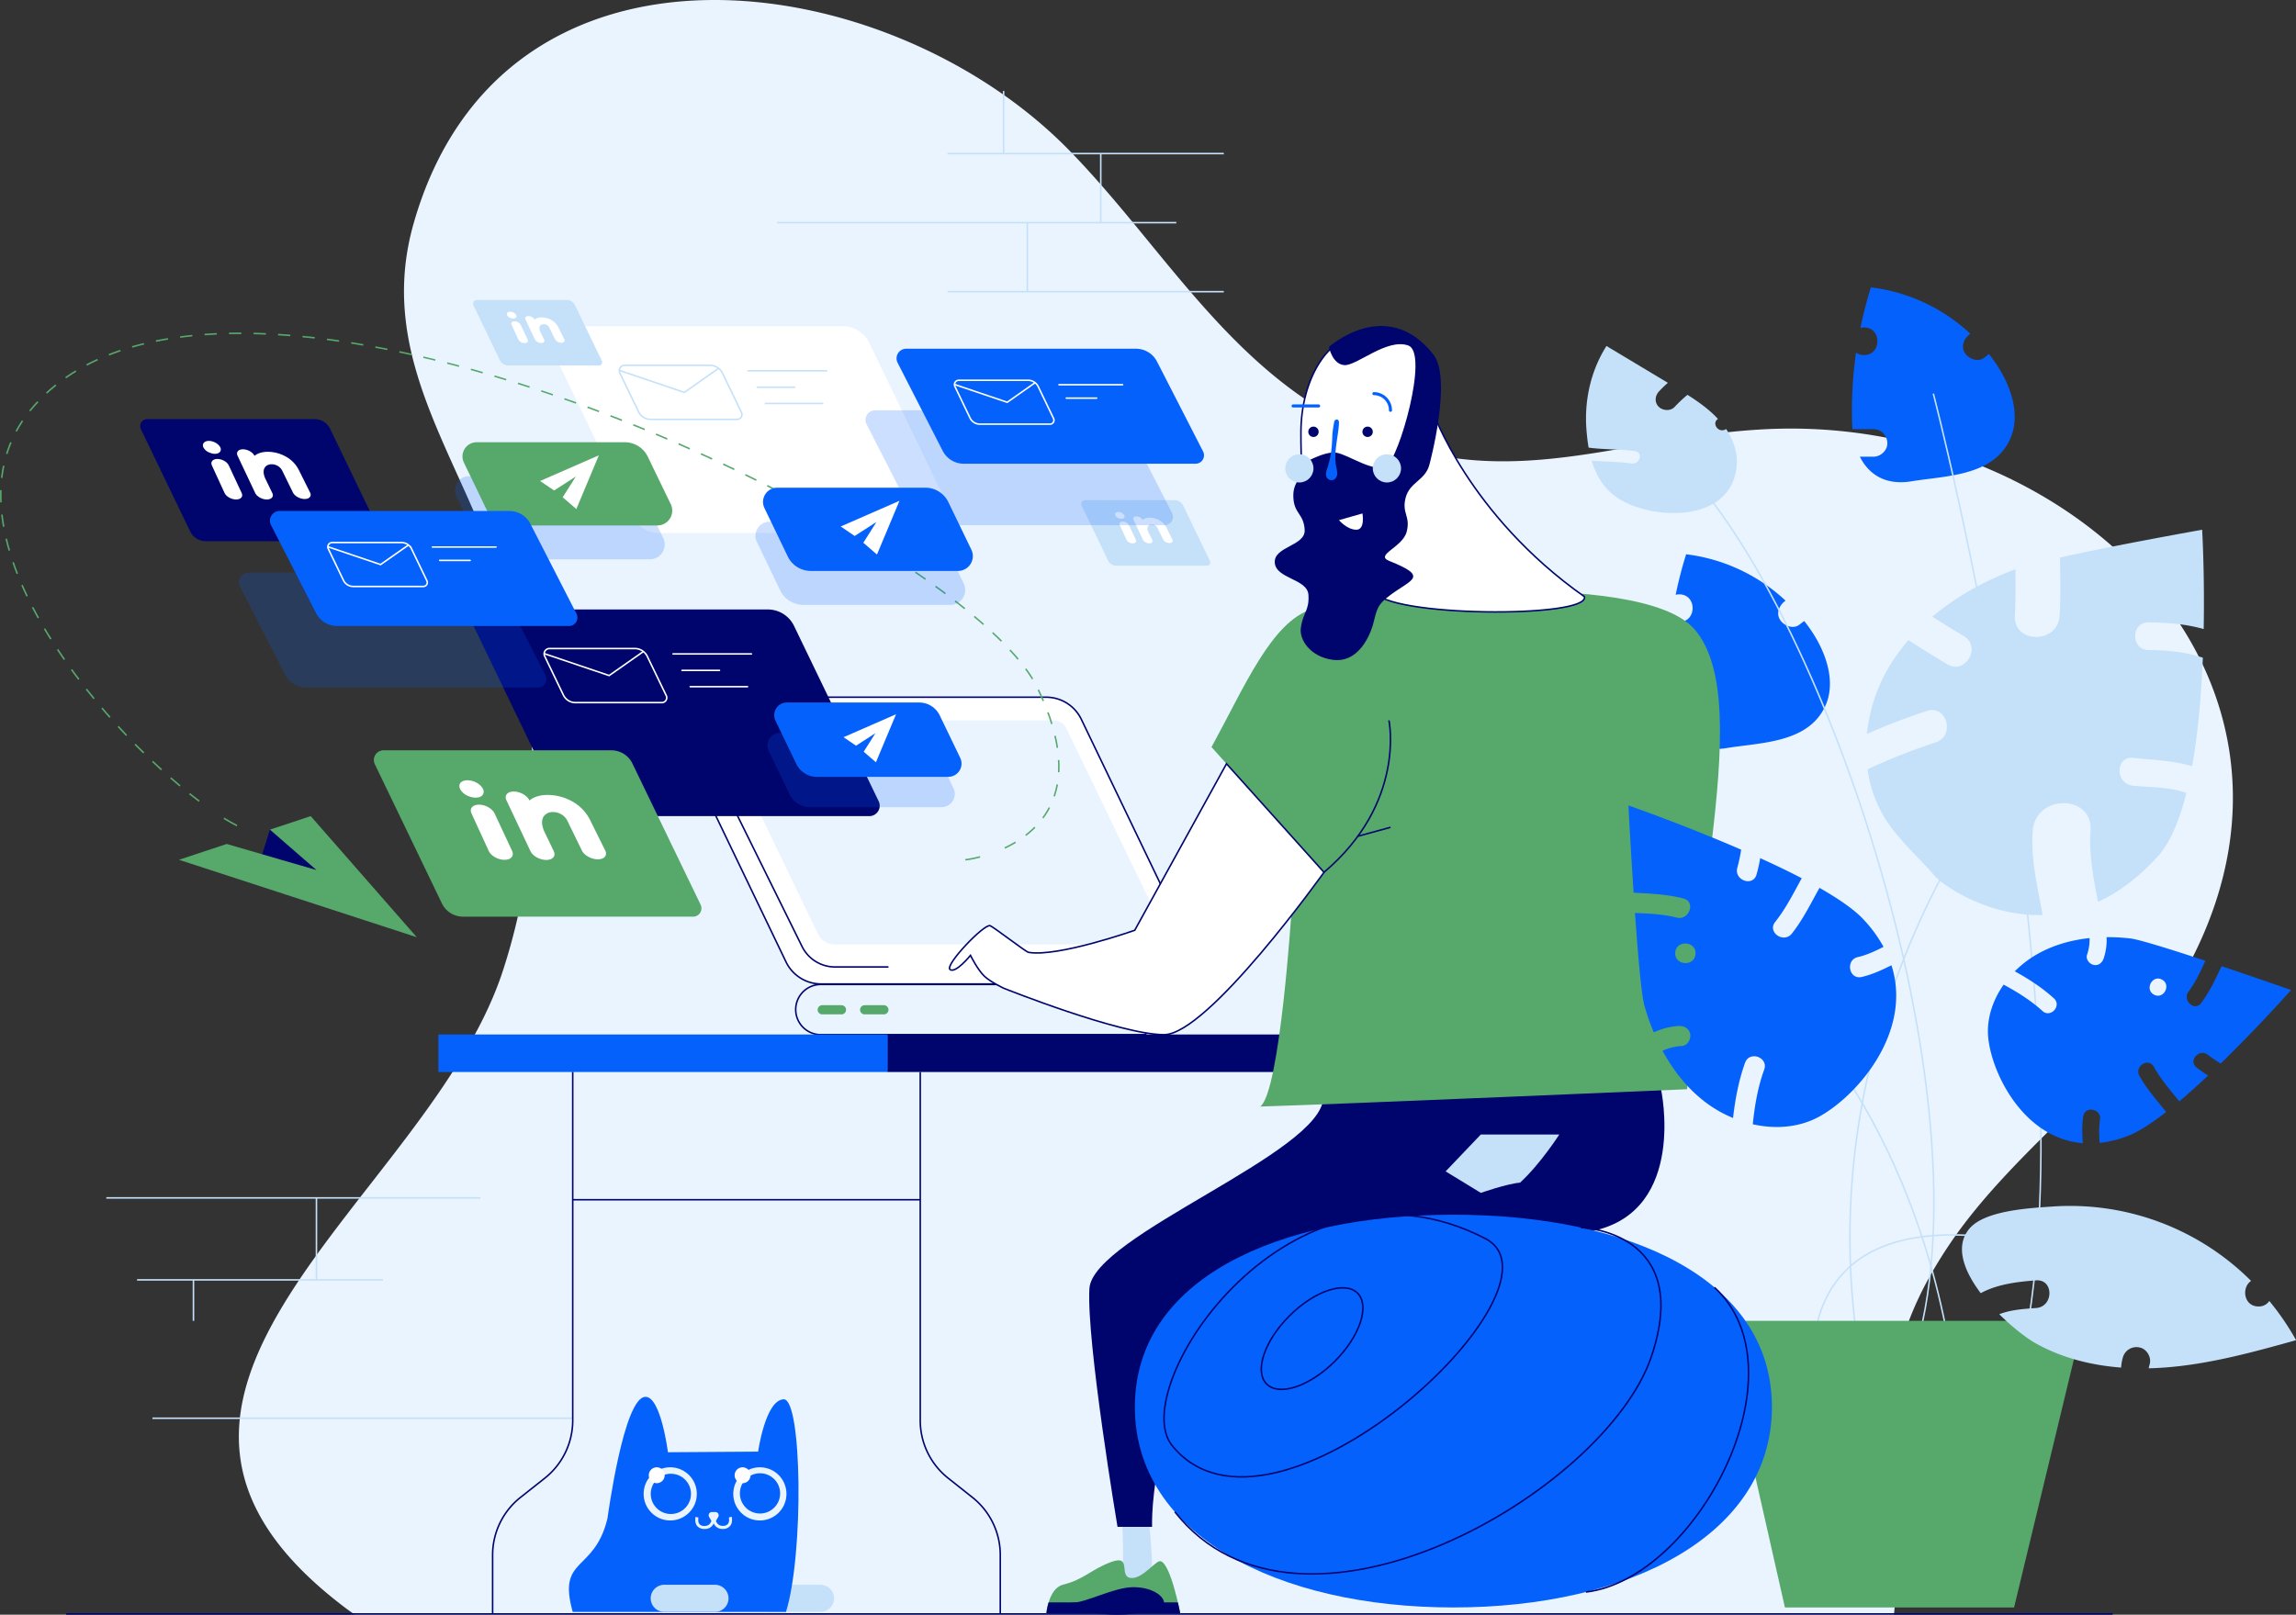<svg xmlns="http://www.w3.org/2000/svg" viewBox="0 0 1499.33 1054.74"><rect x="0" y="0" width="1499.33" height="1054.74" fill="#333333" stroke="none"/><defs><style>.cls-1,.cls-10{fill:#eaf4ff;}.cls-12,.cls-13,.cls-14,.cls-16,.cls-17,.cls-2,.cls-7,.cls-9{fill:none;}.cls-2,.cls-7{stroke:#c5e1f9;}.cls-10,.cls-11,.cls-12,.cls-13,.cls-14,.cls-16,.cls-17,.cls-2,.cls-7,.cls-9{stroke-miterlimit:10;}.cls-15,.cls-3{fill:#0561fc;}.cls-4{fill:#c5e1f9;}.cls-5{fill:#57a96b;}.cls-11,.cls-6{fill:#fff;}.cls-12,.cls-17,.cls-7{stroke-linecap:round;}.cls-8{fill:#00056d;}.cls-10,.cls-11,.cls-9{stroke:#00056d;}.cls-12{stroke:#0561fc;stroke-width:2px;}.cls-13,.cls-14{stroke:#57a96b;}.cls-14{stroke-dasharray:8.01 8.01;}.cls-15{opacity:0.2;isolation:isolate;}.cls-16,.cls-17{stroke:#fff;}</style></defs><title>Asset 2</title><g id="Layer_2" data-name="Layer 2"><g id="Layer_1-2" data-name="Layer 1"><g id="Layer_1-3" data-name="Layer 1"><path class="cls-1" d="M224.78,1049.7c2.25,1.72,4.61,3.36,6.91,5H1236.8a212.16,212.16,0,0,0,1-27.11c-2.23-86.92-17.44-135.39,34.17-213.14,45.53-68.62,123.08-115.6,160.35-190.1,93.84-187.51-84.12-353.64-279.09-344-95.23,4.71-168.61,43.54-262.42,1.94C804,243.8,760.5,161.86,697.94,97.91,579.3-23.31,328.31-57.8,270.14,145.84c-23.82,83.39,25.49,145.63,52.15,220.53,31,87.11,35,178.52,6.26,267.26C279.85,784,40.29,909.67,224.78,1049.7Z"/><line class="cls-2" x1="374.01" y1="926.4" x2="99.54" y2="926.4"/><line class="cls-2" x1="313.76" y1="782.47" x2="69.41" y2="782.47"/><line class="cls-2" x1="250.17" y1="836.02" x2="89.5" y2="836.02"/><line class="cls-2" x1="206.65" y1="836.02" x2="206.65" y2="782.47"/><line class="cls-2" x1="126.33" y1="836.02" x2="126.33" y2="862.79"/><line class="cls-2" x1="618.75" y1="100.31" x2="799.16" y2="100.31"/><line class="cls-2" x1="618.75" y1="190.52" x2="799.16" y2="190.52"/><line class="cls-2" x1="507.37" y1="145.43" x2="768.15" y2="145.43"/><line class="cls-2" x1="718.82" y1="100.31" x2="718.82" y2="145.43"/><line class="cls-2" x1="670.88" y1="145.43" x2="670.88" y2="190.52"/><line class="cls-2" x1="655.37" y1="100.31" x2="655.37" y2="59.44"/></g><g id="Layer_4" data-name="Layer 4"><path class="cls-3" d="M1304.7,239.49a98.47,98.47,0,0,0-5.86-8.2c-1.13.84-2.23,1.69-3.36,2.53-4,3-10,.49-12.36-3.24-2.85-4.41-.52-9.52,3.24-12.36a3.15,3.15,0,0,1,.29-.22,115.55,115.55,0,0,0-64.91-30.3,264.26,264.26,0,0,0-6.85,26.47,10.29,10.29,0,0,1,2.36-.3c11.62,0,11.62,18.06,0,18.06a8.65,8.65,0,0,1-5.21-1.59,266.46,266.46,0,0,0-2.57,46.12c0,1.35.15,2.65.24,4a7.31,7.31,0,0,1,1.31-.15h12.43a9.2,9.2,0,0,1,9,9c.22,4.88-4.32,9-9,9h-8.93c5.94,11.88,17.1,18.82,33.59,16.1,22-3.63,52.23-3.22,63.88-26.23C1319.79,272.88,1314,254,1304.7,239.49Z"/><path class="cls-2" d="M1262.51,257.13s112.09,429.54,53.14,648.44"/><path class="cls-4" d="M1392.85,495.07c13.52,1.42,26.54,1.71,38.64,5.47,4-22.4,6.08-47.55,7-70.93-11.53-3.85-23.19-4.93-35.45-5-11.63-.07-11.63-18.13,0-18.06,12.24.08,24.33,1.06,36,4.35.69-36.51-1-64.87-1-64.87s-55.88,9.91-92.83,18.13c.22,12.61.44,25.2-.22,37.81-1,18.74-30.25,18.79-29.24,0,.54-10,.49-20.1.34-30.13-19.55,7.31-38.37,17.57-54.27,31,6.8,4.32,13.67,8.51,20.59,12.66,11.75,7.06,1,25.49-10.78,18.4-8.56-5.13-17.07-10.31-25.41-15.78a126.08,126.08,0,0,0-11.78,16,107.37,107.37,0,0,0-15.31,45.33,413.75,413.75,0,0,1,39.18-15.08c13.11-4.22,18.67,16.36,5.67,20.55a417.53,417.53,0,0,0-44.45,17.57,81.58,81.58,0,0,0,11.23,31.79c8.81,14.23,21.84,25.27,32.71,38,4,4.73,33.19,26.45,70.45,25.42-3.36-18.21-7.85-36.21-6.52-54.93,1.72-24.14,39.47-24.24,37.75,0-1.1,15.6,1.92,31,4.91,46.36,12.9-6,26.08-15.4,39-29.68,8.24-9.08,14.27-23.87,18.69-41.51-10.89-4-23.4-3.53-35-4.74S1381.29,493.87,1392.85,495.07Z"/><path class="cls-3" d="M1441.82,689.05a83.53,83.53,0,0,0,8.34,5.64c24.78-24.07,45.95-48,45.95-48s-21.62-7.61-45.36-15.58c-4,8.34-7.75,16.63-13.35,24.09-4.29,5.74-12.51-1.79-8.24-7.48,4.61-6.16,7.8-13.18,11-20.14-21.79-7.22-43-13.86-48.92-14.57a130.74,130.74,0,0,0-15.6-.86,37.64,37.64,0,0,1-1.87,13.79c-.93,2.87-3.33,5-6.57,4.34-2.7-.54-5.3-3.71-4.34-6.58a29.84,29.84,0,0,0,1.66-10.94c-12.78,1.35-25.22,5-36.13,11.65a68.4,68.4,0,0,0-12.69,10.06c9.08,5,17.84,10.65,25.54,17.67,5.3,4.83-2.18,13.07-7.48,8.24-7.65-6.94-16.31-12.34-25.34-17.2-7.31,10.4-11.39,22.79-10,35.31,2.74,24,23.6,65.18,61.72,68.25-.42-5.84-.71-11.68.27-17.57,1.18-7.09,12.1-4.83,10.92,2.21a62.53,62.53,0,0,0-.17,15.16,73.46,73.46,0,0,0,18.35-4.54c6.94-2.65,15.6-8.31,25-15.63-6.06-7.65-12.61-15-17.42-23.57-3.48-6.23,5.86-12.32,9.37-6,4.59,8.25,10.79,15.29,16.66,22.62,6.2-5.22,12.56-11,18.84-16.85a83.13,83.13,0,0,1-7.58-5.3C1428.72,692.83,1436.22,684.58,1441.82,689.05Zm-35.11-39.28c-6.4-3.24-1.35-13.17,5-9.94S1413.09,653,1406.71,649.77Z"/><path class="cls-3" d="M1184.05,413.84a99,99,0,0,0-5.86-8.19c-1.13.83-2.23,1.69-3.36,2.52-4,3-10,.49-12.36-3.24-2.85-4.41-.52-9.52,3.23-12.36l.3-.22a115.61,115.61,0,0,0-64.92-30.3,267.67,267.67,0,0,0-6.84,26.47,10.14,10.14,0,0,1,2.35-.29c11.63,0,11.63,18,0,18a8.64,8.64,0,0,1-5.2-1.59,266.46,266.46,0,0,0-2.57,46.12c0,1.35.14,2.65.24,3.95a8.22,8.22,0,0,1,1.3-.15h12.44a9.2,9.2,0,0,1,9,9c.22,4.88-4.32,9-9,9h-8.93c5.94,11.87,17.1,18.81,33.59,16.09,22-3.63,52.22-3.21,63.88-26.22C1199.14,447.2,1193.3,428.34,1184.05,413.84Z"/><path class="cls-4" d="M1126.65,280.58c-4.79,2.35-9-4.27-4.79-6.92-.22-.24-.46-.52-.69-.76-5.61-5.86-12.29-10.6-19.23-15a93.11,93.11,0,0,0-8.36,7.88c-2.6,2.87-7.68,2.55-10.33,0-2.92-2.82-2.6-7.09,0-10a75.93,75.93,0,0,1,5.91-5.72L1049.05,226c-10.33,16.34-14.55,35.7-13.07,54.69.31,4,.76,7.95,1.42,11.7,10.06,1.35,20.26.91,30.35,2.33,5.47.78,3.14,8.78-2.28,8-8.64-1.23-17.4-1.08-26.08-1.86,3.82,13,11.38,23.55,26.69,29.39,25.27,9.66,65.84,7.06,68.05-26.89.54-8.17-2.31-16.17-6.94-23.14Z"/><path class="cls-2" d="M1344.1,463.42s-179.48,179.65-126.19,442.15"/><path class="cls-2" d="M1157.09,644.81s94.52,79.22,119,254.56"/><path class="cls-2" d="M1390.22,831.92S1188.49,746.8,1183.29,889"/><path class="cls-2" d="M1086.88,293.83c96.41,79.51,217.8,425,161.77,595.14"/><polygon class="cls-5" points="1315.23 1050 1165.58 1050 1123.21 862.79 1360.34 862.79 1315.23 1050"/><path class="cls-4" d="M1481.9,849.81a8.18,8.18,0,0,1-7.06,3.58c-9.69,0-11.26-12.46-4.83-16.68a167.13,167.13,0,0,0-130-48.58c-14.3,1-43.81,2.46-53.89,14.36-9.84,11.6-3.61,27.72,7.33,42.22,10.7-5.84,23.7-7.44,36.19-8.37,11.6-.86,11.53,17.2,0,18.06-7.31.54-16.51,1.05-24.07,4.07,8.83,8.78,18.13,15.87,24.17,19.21,17,9.4,36,14.16,55.39,15.63a30.59,30.59,0,0,1,1.18-6.77,9.21,9.21,0,0,1,11.11-6.31c4.67,1.06,7.71,6.6,6.31,11.11-.22.76-.37,1.52-.59,2.26a.5.5,0,0,1,0,.17c3.7-.07,7.41-.27,11.09-.54,28.94-2.23,57.16-10,85.15-17.81A170.74,170.74,0,0,0,1481.9,849.81Z"/></g><path class="cls-4" d="M535.8,1052.89H502.68a8.89,8.89,0,0,1-8.85-8.86h0a8.88,8.88,0,0,1,8.85-8.85H535.8a8.88,8.88,0,0,1,8.86,8.85h0A8.87,8.87,0,0,1,535.8,1052.89Z"/><path class="cls-3" d="M396.65,992c.17-.66,10.6-79.58,24.88-79.58,10.11,0,14.64,36.19,14.64,36.19l58.91-.4s4.71-33.78,16.7-34.17,13.23,101,1.48,138.9H374C363.73,1016.51,388,1027.6,396.65,992Z"/><circle class="cls-1" cx="437.67" cy="975.81" r="17.37"/><circle class="cls-3" cx="438.09" cy="975.81" r="13.15"/><circle class="cls-1" cx="496.21" cy="975.81" r="17.37"/><circle class="cls-3" cx="496.3" cy="975.49" r="13.15"/><circle class="cls-6" cx="428.86" cy="963.64" r="5.2"/><circle class="cls-6" cx="484.92" cy="963.64" r="5.2"/><path class="cls-1" d="M460.22,998.72a6,6,0,0,1-5-2c-1.84-2.33-1-5.74-1-5.89l1.89.46s-.61,2.65.61,4.22a4.07,4.07,0,0,0,3.41,1.28c4.79,0,4.86-5.5,4.86-5.74h2a10.22,10.22,0,0,1-.81,3.75A6.1,6.1,0,0,1,460.22,998.72Z"/><path class="cls-1" d="M471.89,998.72a6.17,6.17,0,0,1-6-4,10.22,10.22,0,0,1-.81-3.75h2c0,.24.08,5.74,4.86,5.74a4.12,4.12,0,0,0,3.41-1.28c1.23-1.57.61-4.19.61-4.22l1.89-.46c0,.14.86,3.56-1,5.89A5.83,5.83,0,0,1,471.89,998.72Z"/><path class="cls-1" d="M467.06,992.32a1.16,1.16,0,0,1-2,0l-.56-1-.57-1a1.16,1.16,0,0,1,1-1.74h2.26a1.16,1.16,0,0,1,1,1.74l-.56,1Z"/><path class="cls-1" d="M466.06,993.89a2.1,2.1,0,0,1-1.87-1.08l-1.13-1.94a2.09,2.09,0,0,1,0-2.13,2.17,2.17,0,0,1,1.87-1.08h2.23a2.15,2.15,0,0,1,1.86,3.21l-1.13,1.94h0A2,2,0,0,1,466.06,993.89Zm-1.28-4,1.13,1.94,1.18.49-.86-.49,1.13-1.94-.17-.27H465l-1,.76Z"/><path class="cls-4" d="M466.89,1052.89H433.77a8.89,8.89,0,0,1-8.86-8.86h0a8.89,8.89,0,0,1,8.86-8.85h33.12a8.87,8.87,0,0,1,8.85,8.85h0A8.86,8.86,0,0,1,466.89,1052.89Z"/><path class="cls-6" d="M358.55,224.35l54.42,113a19.08,19.08,0,0,0,17.19,10.8H616.78a6.79,6.79,0,0,0,6.11-9.72L567.62,223.91a19,19,0,0,0-17.12-10.75l-184.93,0A7.79,7.79,0,0,0,358.55,224.35Z"/><path class="cls-2" d="M404.77,243.61,417,269a8.78,8.78,0,0,0,7.9,4.95h56.4a3.18,3.18,0,0,0,2.87-4.58l-12.39-25.64a9,9,0,0,0-8.12-5.1H407.89A3.47,3.47,0,0,0,404.77,243.61Z"/><polyline class="cls-2" points="404.43 241.96 446.87 256.31 469.24 240.59"/><line class="cls-7" x1="488.6" y1="242.18" x2="539.78" y2="242.18"/><line class="cls-7" x1="494.46" y1="252.95" x2="518.92" y2="252.95"/><line class="cls-7" x1="499.81" y1="263.55" x2="537.25" y2="263.55"/><path class="cls-8" d="M92,280.36l32.19,66.8a11.3,11.3,0,0,0,10.16,6.38H244.65a4,4,0,0,0,3.6-5.74l-32.67-67.69a11.28,11.28,0,0,0-10.14-6.35H96.13A4.61,4.61,0,0,0,92,280.36Z"/><path class="cls-6" d="M141.93,299.79c-3,0-4.64,1.89-3.58,4.19l8.31,18.08c1.06,2.31,4.44,4.2,7.54,4.2s4.73-1.89,3.63-4.2L149.39,304C148.31,301.65,145,299.79,141.93,299.79Z"/><path class="cls-6" d="M186.6,298.22a24.31,24.31,0,0,0-11.67-3.1c-3.81,0-6.77,1-8.79,2.68l0-.12c-1.1-2.31-4.46-4.2-7.5-4.2s-4.59,1.89-3.51,4.2l11.53,24.38c1.1,2.31,4.49,4.2,7.58,4.2s4.71-1.89,3.58-4.2L173.43,313c-5.32-11.11,7.53-12.39,10.89-5.52l7,14.28c1.13,2.3,4.56,4.19,7.65,4.19s4.67-1.89,3.54-4.19L195.14,307A20.36,20.36,0,0,0,186.6,298.22Z"/><path class="cls-6" d="M137,295.71c.37.15.76.27,1.13.4a8.73,8.73,0,0,0,1.13.24,8.38,8.38,0,0,0,1.1.08,6.63,6.63,0,0,0,1-.08,4,4,0,0,0,1.67-.64,2.24,2.24,0,0,0,.59-.51,2.7,2.7,0,0,0,.22-3,5.83,5.83,0,0,0-.49-.81,5.58,5.58,0,0,0-.69-.79c-.25-.24-.54-.49-.83-.73s-.64-.44-1-.64a8.26,8.26,0,0,0-1.08-.52c-.36-.14-.73-.27-1.12-.39a9.1,9.1,0,0,0-1.13-.24,7.66,7.66,0,0,0-2.14,0,3.72,3.72,0,0,0-.9.24,2.87,2.87,0,0,0-.76.39,2.69,2.69,0,0,0-.59.52,2.73,2.73,0,0,0-.4.64,2.44,2.44,0,0,0-.17.73,3.06,3.06,0,0,0,0,.79,3.67,3.67,0,0,0,.27.81,7.29,7.29,0,0,0,3,3A11,11,0,0,0,137,295.71Z"/><path class="cls-4" d="M309.17,199.47l17.27,35.85a6.1,6.1,0,0,0,5.45,3.43h59.19a2.15,2.15,0,0,0,1.94-3.09l-17.54-36.31a6,6,0,0,0-5.42-3.41H311.4A2.47,2.47,0,0,0,309.17,199.47Z"/><path class="cls-6" d="M336,209.9c-1.64,0-2.5,1-1.91,2.26l4.46,9.71a4.7,4.7,0,0,0,4.05,2.26c1.67,0,2.53-1,2-2.26L340,212.16A4.75,4.75,0,0,0,336,209.9Z"/><path class="cls-6" d="M360,209a13.19,13.19,0,0,0-6.25-1.64,7.15,7.15,0,0,0-4.71,1.42l0-.07a4.74,4.74,0,0,0-4-2.26c-1.62,0-2.48,1-1.89,2.26l6.18,13.07a4.77,4.77,0,0,0,4.07,2.26c1.67,0,2.53-1,1.94-2.26L352.91,217c-2.87-6,4-6.65,5.84-3l3.75,7.65a4.89,4.89,0,0,0,4.1,2.26c1.65,0,2.51-1,1.89-2.26l-3.92-7.92A11.57,11.57,0,0,0,360,209Z"/><path class="cls-6" d="M333.34,207.72a4.86,4.86,0,0,0,.61.19,4.11,4.11,0,0,0,.61.12,3.92,3.92,0,0,0,.59.05,3.53,3.53,0,0,0,.56-.05,2.34,2.34,0,0,0,.49-.12,2.32,2.32,0,0,0,.42-.19,2.14,2.14,0,0,0,.32-.28,1.42,1.42,0,0,0,.12-1.59,2.09,2.09,0,0,0-.27-.44,2.47,2.47,0,0,0-.37-.42,5.34,5.34,0,0,0-.44-.39c-.17-.12-.34-.25-.51-.35s-.37-.19-.57-.27a5.8,5.8,0,0,0-.59-.19,6,6,0,0,0-.61-.13,5.52,5.52,0,0,0-1.15,0,3.17,3.17,0,0,0-.49.13,2.32,2.32,0,0,0-.42.19,2.85,2.85,0,0,0-.32.27,1,1,0,0,0-.19.35,1.48,1.48,0,0,0-.1.39,3,3,0,0,0,0,.42,1.28,1.28,0,0,0,.15.44,3.79,3.79,0,0,0,1.59,1.59A2.57,2.57,0,0,0,333.34,207.72Z"/><path class="cls-4" d="M706.3,330.26l17.27,35.84a6.11,6.11,0,0,0,5.45,3.43h59.2a2.15,2.15,0,0,0,1.94-3.09l-17.55-36.31a6,6,0,0,0-5.42-3.41H708.54A2.48,2.48,0,0,0,706.3,330.26Z"/><path class="cls-6" d="M733.12,340.68c-1.65,0-2.5,1-1.92,2.26l4.47,9.72a4.68,4.68,0,0,0,4.05,2.25c1.67,0,2.52-1,2-2.25l-4.54-9.72A4.74,4.74,0,0,0,733.12,340.68Z"/><path class="cls-6" d="M757.09,339.85a13.12,13.12,0,0,0-6.26-1.65,7.18,7.18,0,0,0-4.71,1.43l0-.08a4.75,4.75,0,0,0-4-2.25c-1.62,0-2.47,1-1.89,2.25l6.19,13.08a4.76,4.76,0,0,0,4.07,2.26c1.67,0,2.52-1,1.94-2.26L750,347.77c-2.86-6,4.05-6.64,5.84-3l3.76,7.66a4.87,4.87,0,0,0,4.1,2.26c1.64,0,2.5-1,1.88-2.26l-3.92-7.93A11.28,11.28,0,0,0,757.09,339.85Z"/><path class="cls-6" d="M730.47,338.52a3.63,3.63,0,0,0,.61.2,4.69,4.69,0,0,0,.61.12,4,4,0,0,0,.59.05,3.66,3.66,0,0,0,.57-.05,2.51,2.51,0,0,0,.49-.12,2,2,0,0,0,.41-.2,1.64,1.64,0,0,0,.32-.27,1.46,1.46,0,0,0,.12-1.59,1.58,1.58,0,0,0-.27-.44,2.05,2.05,0,0,0-.36-.42,5.21,5.21,0,0,0-.45-.39,5.16,5.16,0,0,0-.51-.35,4.29,4.29,0,0,0-.57-.27c-.19-.07-.39-.14-.58-.19a4.52,4.52,0,0,0-.62-.12,4.42,4.42,0,0,0-1.15,0,2.51,2.51,0,0,0-.49.12,2.68,2.68,0,0,0-.42.19,2.07,2.07,0,0,0-.31.27.94.94,0,0,0-.2.35,2,2,0,0,0-.1.39,3,3,0,0,0,0,.42,2.08,2.08,0,0,0,.15.44,3.76,3.76,0,0,0,1.6,1.59C730.08,338.33,730.27,338.43,730.47,338.52Z"/><path class="cls-6" d="M789.2,642.73h-253a25.45,25.45,0,0,1-22.93-14.43L437,469.53a9.85,9.85,0,0,1,8.88-14.11h237.3a25.46,25.46,0,0,1,22.94,14.43Z"/><path class="cls-9" d="M789.2,642.73h-253a25.45,25.45,0,0,1-22.93-14.43L437,469.53a9.85,9.85,0,0,1,8.88-14.11h237.3a25.46,25.46,0,0,1,22.94,14.43Z"/><path class="cls-10" d="M748.23,675.85H536a16.39,16.39,0,0,1-16.39-16.39h0A16.39,16.39,0,0,1,536,643.07H748.23v32.78Z"/><path class="cls-4" d="M732.26,984.1s2.57,41,0,44.7,15,7.31,18.69,3-1.49-43-1.49-48.77S732.26,984.1,732.26,984.1Z"/><path class="cls-8" d="M864.17,716.57c0,36.36-150.78,90.5-152.77,125.17s18.36,155.63,18.36,155.63h22.57s-3.29-91.28,64.49-137c70.36-47.45,193.2-49.51,224.18-56.5,60.84-13.71,43.67-92.37,43.67-92.37S898,716.57,864.17,716.57Z"/><rect class="cls-8" x="579.42" y="675.73" width="508.59" height="24.51"/><rect class="cls-3" x="286.3" y="675.73" width="293.29" height="24.51"/><line class="cls-9" x1="43.21" y1="1054.24" x2="1379.58" y2="1054.24"/><path class="cls-3" d="M1157.09,919.07c0,83.55-93.13,130.93-208,130.93s-208-47.38-208-130.93,93.12-125.61,208-125.61S1157.09,835.51,1157.09,919.07Z"/><path class="cls-9" d="M969.88,809c60.48,31.28-139.32,217-204.65,135C735.23,906.31,842.17,743,969.88,809Z"/><path class="cls-9" d="M1032.32,801.85s73.94,2,46,84.46c-30,88.4-229.82,204.48-311.14,101.23"/><path class="cls-9" d="M1119.58,840.93c59.69,55.1-11.77,190.44-83.93,199"/><ellipse class="cls-9" cx="856.83" cy="874.38" rx="41.97" ry="20.97" transform="translate(-367.32 861.97) rotate(-45)"/><path class="cls-4" d="M967,741.06h51.25s-12.17,19.06-25.62,31.45c-8.51.66-25.61,6.69-25.61,6.69l-23-14.05Z"/><path class="cls-5" d="M683.24,1054.24H770.8s-6.18-32.77-12.95-34.47c-2.92-.73-11.11,10.87-18.52,11-9.72.14.59-15.7-13.55-10.53-13.54,5-17.63,11.39-31.54,14.87C684.62,1037.46,683.24,1054.24,683.24,1054.24Z"/><path class="cls-8" d="M684.76,1046.71a41,41,0,0,0-1.52,7.53H770.8s-.59-3.14-1.62-7.53Z"/><path class="cls-8" d="M760.15,1047c0,4.3-18.15,7.78-30.81,7.78s-29.78-3.48-29.78-7.78c9.71,0,27.82-10.25,40.45-10.25S760.15,1042.64,760.15,1047Z"/><path class="cls-5" d="M791.14,488l73.47,81.81-21.22,25s-7.58,118.94-20.46,128c51.52-1.52,278.77-11.31,278.77-11.31s5.59-45.63,15.89-159.88c7.66-63.71,10.4-116.33-11.35-140.89-35.6-40.13-223-21.22-249.45-12.88S813.09,447.84,791.14,488Z"/><path class="cls-9" d="M907,470.56s11.36,53.77-42.42,99.23"/><path class="cls-11" d="M935.29,268s23.48,68.3,99.38,121.76c3.32,14.18-130.22,13.44-137.48-3.7s6.38-50.42-15-70.86S935.29,268,935.29,268Z"/><path class="cls-11" d="M930.85,282.59c0,35.45-34.1,64.2-56.57,64.2s-24.75-28.75-24.75-64.2,18.2-64.2,40.65-64.2c9.24,0,23.87-4.17,30.68,4C930.65,234.16,930.85,261.74,930.85,282.59Z"/><line class="cls-12" x1="844.4" y1="265.17" x2="861.1" y2="265.17"/><circle class="cls-8" cx="893.07" cy="282.05" r="3.39"/><circle class="cls-8" cx="857.72" cy="282.05" r="3.39"/><path class="cls-12" d="M897.19,257.13A10.84,10.84,0,0,1,908,268"/><path class="cls-8" d="M933.43,303.52c-2.65,10.32-12.88,11.31-15.53,21.63s3.36,11.88.69,22.18-21.2,15.16-11.31,19.11c26.05,10.38,14.54,11.88.68,22.2-8.56,6.36-8.66,8.79-11.31,19.12,0,0-6.47,25.83-26.25,23.25-14.72-1.91-22-13.12-20.95-20.73,1.42-10.57,5.57-11,5-21.64s-21.34-10.5-22-21.14,20.15-10.8,19.53-21.42-6.79-10.28-7.38-20.93,5.57-11,5-21.63c0,0,15-9.11,23.06-7.81s24.75,13.5,32.77,8.69,28-73.92,14.13-78.75-33.41,13.17-41.46,12.85-10.28-11.89-10.28-11.89,37.61-33.76,68.13,4.83C948.66,247.43,933.43,303.52,933.43,303.52Z"/><circle class="cls-4" cx="905.68" cy="305.94" r="9.22"/><circle class="cls-4" cx="848.5" cy="305.94" r="9.22"/><path class="cls-3" d="M866.94,305.26a20,20,0,0,0-1,3.53,4.87,4.87,0,0,0,.73,3.51,3.66,3.66,0,0,0,5.15.49,5,5,0,0,0,1.4-3.73,22.32,22.32,0,0,0-.64-4.05c-1.81-9.3,1.18-18.79,1.79-28.26.08-1-.07-2.33-1-2.68a1.79,1.79,0,0,0-2,1.06,71,71,0,0,0-1.3,8.59c-.07,2.47-.19,4.95-.39,7.43A61.23,61.23,0,0,1,866.94,305.26Z"/><path class="cls-6" d="M874.38,339.75l15.33-4.36s1.94,10.81-4.15,10.64S874.38,339.75,874.38,339.75Z"/><line class="cls-9" x1="908.04" y1="540.4" x2="886.74" y2="546.22"/><path class="cls-9" d="M374,700.21V927.8a48.12,48.12,0,0,1-18.13,37.66l-16.05,12.7a48,48,0,0,0-18.13,37.66v38.42"/><path class="cls-9" d="M600.94,700.21V927.8a48.09,48.09,0,0,0,18.13,37.66l16,12.7a48,48,0,0,1,18.13,37.66v38.42"/><line class="cls-9" x1="374.01" y1="783.67" x2="600.94" y2="783.67"/><path class="cls-5" d="M549.49,662.6H536.93a3,3,0,0,1-3-3h0a3,3,0,0,1,3-3h12.56a3,3,0,0,1,3,3h0A3,3,0,0,1,549.49,662.6Z"/><path class="cls-5" d="M577.19,662.6H564.63a3,3,0,0,1-3-3h0a3,3,0,0,1,3-3h12.56a3,3,0,0,1,3,3h0A3,3,0,0,1,577.19,662.6Z"/><path class="cls-9" d="M447.31,463.42l76.45,154.85a24,24,0,0,0,21.49,13.35h34.93"/><path class="cls-1" d="M468.66,474.09l65.43,135.84a12.29,12.29,0,0,0,11.08,7H764.5L696.39,475.83a9.34,9.34,0,0,0-8.41-5.27l-217.14,0A2.43,2.43,0,0,0,468.66,474.09Z"/><path class="cls-8" d="M309.46,409.3l54.42,113a19.08,19.08,0,0,0,17.19,10.8H567.69a6.79,6.79,0,0,0,6.11-9.72L518.53,408.86a19,19,0,0,0-17.12-10.75l-184.93,0A7.8,7.8,0,0,0,309.46,409.3Z"/><path class="cls-13" d="M154.76,539.32c-2.67-1.35-5.52-3-8.54-4.83"/><path class="cls-14" d="M130.08,523.33C63.67,473.23-43.54,345.32,19.81,268c124.43-151.93,608.06,79.32,657.54,181.1,34.87,71.74-2.74,98.26-28,107.65"/><path class="cls-13" d="M640,559.71a73.23,73.23,0,0,1-9.62,1.91"/><path class="cls-5" d="M244.75,499.14l43.81,90.94a15.35,15.35,0,0,0,13.84,8.69H452.61a5.46,5.46,0,0,0,4.91-7.83L413,498.77a15.27,15.27,0,0,0-13.78-8.66H250.36A6.31,6.31,0,0,0,244.75,499.14Z"/><path class="cls-15" d="M502,490.53l13.61,28.28A14.89,14.89,0,0,0,529,527.25h85.82a8.66,8.66,0,0,0,7.8-12.43l-13.37-27.7a14.86,14.86,0,0,0-13.4-8.42H509.43A8.25,8.25,0,0,0,502,490.53Z"/><path class="cls-16" d="M355.66,428.58,367.9,454a8.76,8.76,0,0,0,7.9,4.95h56.4a3.19,3.19,0,0,0,2.87-4.59l-12.39-25.63a9,9,0,0,0-8.12-5.11H358.77A3.49,3.49,0,0,0,355.66,428.58Z"/><path class="cls-11" d="M800.93,498.89,741,607.67s-50.29,17.74-69.41,14.4c-1.49-.19-22.69-16.48-25-17.39-3.78-1.48-29.76,25.66-26.22,28.58s13.37-9.2,13.37-9.2,4.73,9.61,9.24,13.76c4.13,3.78,12.54,7.73,12.54,7.73s75.81,30.3,104.61,30.3S864.59,569.79,864.59,569.79Z"/><path class="cls-3" d="M1134.52,566.75A99.54,99.54,0,0,0,1137,555c-37.73-16.37-73.62-28.88-73.62-28.88s1.42,27.23,3.39,57c11,.59,21.81,1,32.58,3.78,8.26,2.14,3.68,14.6-4.52,12.46-8.85-2.28-18-2.62-27.16-3,1.92,27.23,4.18,53.58,6.14,60.45a153.67,153.67,0,0,0,6.13,17.57,44.19,44.19,0,0,1,16-4.18c3.58-.27,7,1.4,7.78,5.25.61,3.22-1.69,7.51-5.25,7.78a35.82,35.82,0,0,0-12.81,3.12c7.29,13.46,16.9,25.51,29.22,34.51a80.36,80.36,0,0,0,16.83,9.42c1.42-12.29,3.65-24.46,7.87-36.11,2.9-8,15.39-3.51,12.47,4.52-4.2,11.55-6.21,23.55-7.46,35.69,14.77,3.31,30.27,2.21,43.4-5,25.17-13.88,61.06-55.51,47.17-98.86-6.25,3.09-12.53,6.06-19.45,7.65-8.34,1.91-10.79-11.11-2.5-13,5.94-1.35,11.38-3.95,16.78-6.69a87.4,87.4,0,0,0-13.32-18.13c-6.06-6.43-16.24-13.4-28.51-20.39-5.69,10.16-10.77,20.68-18.06,29.86-5.27,6.64-16.21-.86-10.89-7.58,7-8.79,12-18.82,17.35-28.59-8.57-4.46-17.79-8.88-27.11-13.1a101.71,101.71,0,0,1-2.41,10.75C1144.63,579.46,1132.17,574.92,1134.52,566.75Zm-27.33,56.45c-.66,8.52-13.88,7.46-13.22-1S1107.88,614.69,1107.19,623.2Z"/><polyline class="cls-16" points="355.34 426.94 397.78 441.27 420.15 425.57"/><path class="cls-3" d="M506.41,470.75,520,499a14.91,14.91,0,0,0,13.42,8.44h85.81a8.66,8.66,0,0,0,7.8-12.44l-13.37-27.7a14.85,14.85,0,0,0-13.39-8.41H513.84A8.25,8.25,0,0,0,506.41,470.75Z"/><path class="cls-6" d="M550.86,481.55c.47-.15,34.28-15,34.28-15L572,497.91l-8-6.87,7.68-12.12-12.68,8.17"/><path class="cls-15" d="M494.24,354l15.26,31.67a16.73,16.73,0,0,0,15,9.44h96.1a9.7,9.7,0,0,0,8.73-13.93l-15-31a16.65,16.65,0,0,0-15-9.42H502.54A9.25,9.25,0,0,0,494.24,354Z"/><path class="cls-3" d="M499.17,331.83l15.26,31.67a16.7,16.7,0,0,0,15,9.44h96.1A9.7,9.7,0,0,0,634.3,359l-15-31a16.64,16.64,0,0,0-15-9.43H507.47A9.28,9.28,0,0,0,499.17,331.83Z"/><path class="cls-6" d="M549,343.9c.52-.17,38.37-16.78,38.37-16.78l-14.69,35.1-8.91-7.68L572.31,341,558.1,350.1"/><path class="cls-15" d="M298,324.25l15.26,31.67a16.7,16.7,0,0,0,15,9.44h96.09a9.7,9.7,0,0,0,8.74-13.93l-15-31a16.66,16.66,0,0,0-15-9.42H306.27A9.27,9.27,0,0,0,298,324.25Z"/><path class="cls-5" d="M302.91,302.12l15.26,31.67a16.7,16.7,0,0,0,15,9.44h96.1A9.7,9.7,0,0,0,438,329.3l-15-31a16.64,16.64,0,0,0-15-9.42H311.2A9.26,9.26,0,0,0,302.91,302.12Z"/><path class="cls-6" d="M352.69,314.19c.52-.17,38.37-16.78,38.37-16.78l-14.7,35.1-8.9-7.68,8.59-13.59-14.21,9.15"/><line class="cls-17" x1="439.51" y1="427.14" x2="490.69" y2="427.14"/><line class="cls-17" x1="445.37" y1="437.91" x2="469.83" y2="437.91"/><path class="cls-15" d="M156.63,383l29.31,57.31a15.49,15.49,0,0,0,13.94,8.75H351.24a5.5,5.5,0,0,0,5-7.87l-30-58.53A15.41,15.41,0,0,0,312.31,374h-150A6.3,6.3,0,0,0,156.63,383Z"/><path class="cls-3" d="M176.91,342.84l29.32,57.31a15.49,15.49,0,0,0,13.94,8.76H371.53a5.51,5.51,0,0,0,5-7.88l-30-58.53a15.43,15.43,0,0,0-13.88-8.71h-150A6.32,6.32,0,0,0,176.91,342.84Z"/><path class="cls-16" d="M214.37,358.47l9.92,20.61a7.11,7.11,0,0,0,6.4,4h45.75a2.59,2.59,0,0,0,2.33-3.73l-10-20.8a7.34,7.34,0,0,0-6.6-4.15H216.88A2.85,2.85,0,0,0,214.37,358.47Z"/><polyline class="cls-16" points="214.1 357.14 248.52 368.77 266.68 356.04"/><line class="cls-17" x1="282.38" y1="357.32" x2="323.89" y2="357.32"/><line class="cls-17" x1="287.14" y1="366.05" x2="306.99" y2="366.05"/><path class="cls-15" d="M565.8,277l29.32,57.31a15.49,15.49,0,0,0,13.94,8.75H760.42a5.5,5.5,0,0,0,5-7.87l-30-58.53A15.41,15.41,0,0,0,721.49,268h-150A6.31,6.31,0,0,0,565.8,277Z"/><path class="cls-3" d="M586.09,236.84l29.32,57.31a15.48,15.48,0,0,0,13.93,8.75H780.71a5.5,5.5,0,0,0,5-7.87l-30-58.54a15.42,15.42,0,0,0-13.88-8.7h-150A6.31,6.31,0,0,0,586.09,236.84Z"/><path class="cls-16" d="M623.58,252.46l9.91,20.61a7.12,7.12,0,0,0,6.4,4h45.76a2.59,2.59,0,0,0,2.33-3.73l-10-20.8a7.32,7.32,0,0,0-6.6-4.15H626.08A2.83,2.83,0,0,0,623.58,252.46Z"/><polyline class="cls-16" points="623.31 251.14 657.73 262.77 675.88 250.01"/><line class="cls-17" x1="691.56" y1="251.29" x2="733.07" y2="251.29"/><line class="cls-17" x1="696.32" y1="260.05" x2="716.17" y2="260.05"/><line class="cls-17" x1="450.72" y1="448.53" x2="488.13" y2="448.53"/><path class="cls-6" d="M312.75,525.59c-4.14,0-6.33,2.55-4.88,5.71l11.33,24.63c1.45,3.17,6,5.72,10.26,5.72s6.43-2.55,5-5.72l-11.5-24.63C321.46,528.14,316.9,525.59,312.75,525.59Z"/><path class="cls-6" d="M373.59,523.45a33.16,33.16,0,0,0-15.9-4.19c-5.17,0-9.22,1.3-11.94,3.63l-.07-.15c-1.53-3.16-6.09-5.71-10.21-5.71s-6.26,2.55-4.76,5.71L346.41,556c1.5,3.16,6.11,5.72,10.33,5.72s6.4-2.56,4.88-5.72l-5.91-12.31c-7.26-15.14,10.25-16.86,14.82-7.51L380,555.59c1.54,3.17,6.21,5.72,10.43,5.72s6.35-2.55,4.81-5.72l-10-20.14A28.25,28.25,0,0,0,373.59,523.45Z"/><path class="cls-6" d="M306,520.07a12.07,12.07,0,0,0,1.54.51,10.67,10.67,0,0,0,1.55.32,11.5,11.5,0,0,0,1.52.12,9.38,9.38,0,0,0,1.42-.12,6.29,6.29,0,0,0,1.26-.32,5.2,5.2,0,0,0,1-.51,3.51,3.51,0,0,0,.81-.72,3.63,3.63,0,0,0,.29-4,6.48,6.48,0,0,0-.66-1.11,9.3,9.3,0,0,0-2.09-2.06,9.07,9.07,0,0,0-1.32-.86,14.24,14.24,0,0,0-1.47-.71,8.49,8.49,0,0,0-1.52-.51,10.67,10.67,0,0,0-1.55-.32,9.52,9.52,0,0,0-2.92,0,6.19,6.19,0,0,0-1.25.32,6.13,6.13,0,0,0-1.06.51,3.3,3.3,0,0,0-1.32,1.57,3.32,3.32,0,0,0-.22,1,4,4,0,0,0,.07,1.08,5.36,5.36,0,0,0,.37,1.11,9.69,9.69,0,0,0,4.05,4A14.22,14.22,0,0,0,306,520.07Z"/><g id="Layer_7" data-name="Layer 7"><path class="cls-8" d="M176.28,541.92l-6.19,19.7,40.85,11s3.31,2.13,3.19-5.84-4.69-19.82-12.29-23.21S176.28,541.92,176.28,541.92Z"/><polygon class="cls-5" points="116.86 561.62 272.15 612.19 202.89 533.09 176.28 541.92 206.65 568.32 148.04 551.29 116.86 561.62"/></g></g></g></svg>